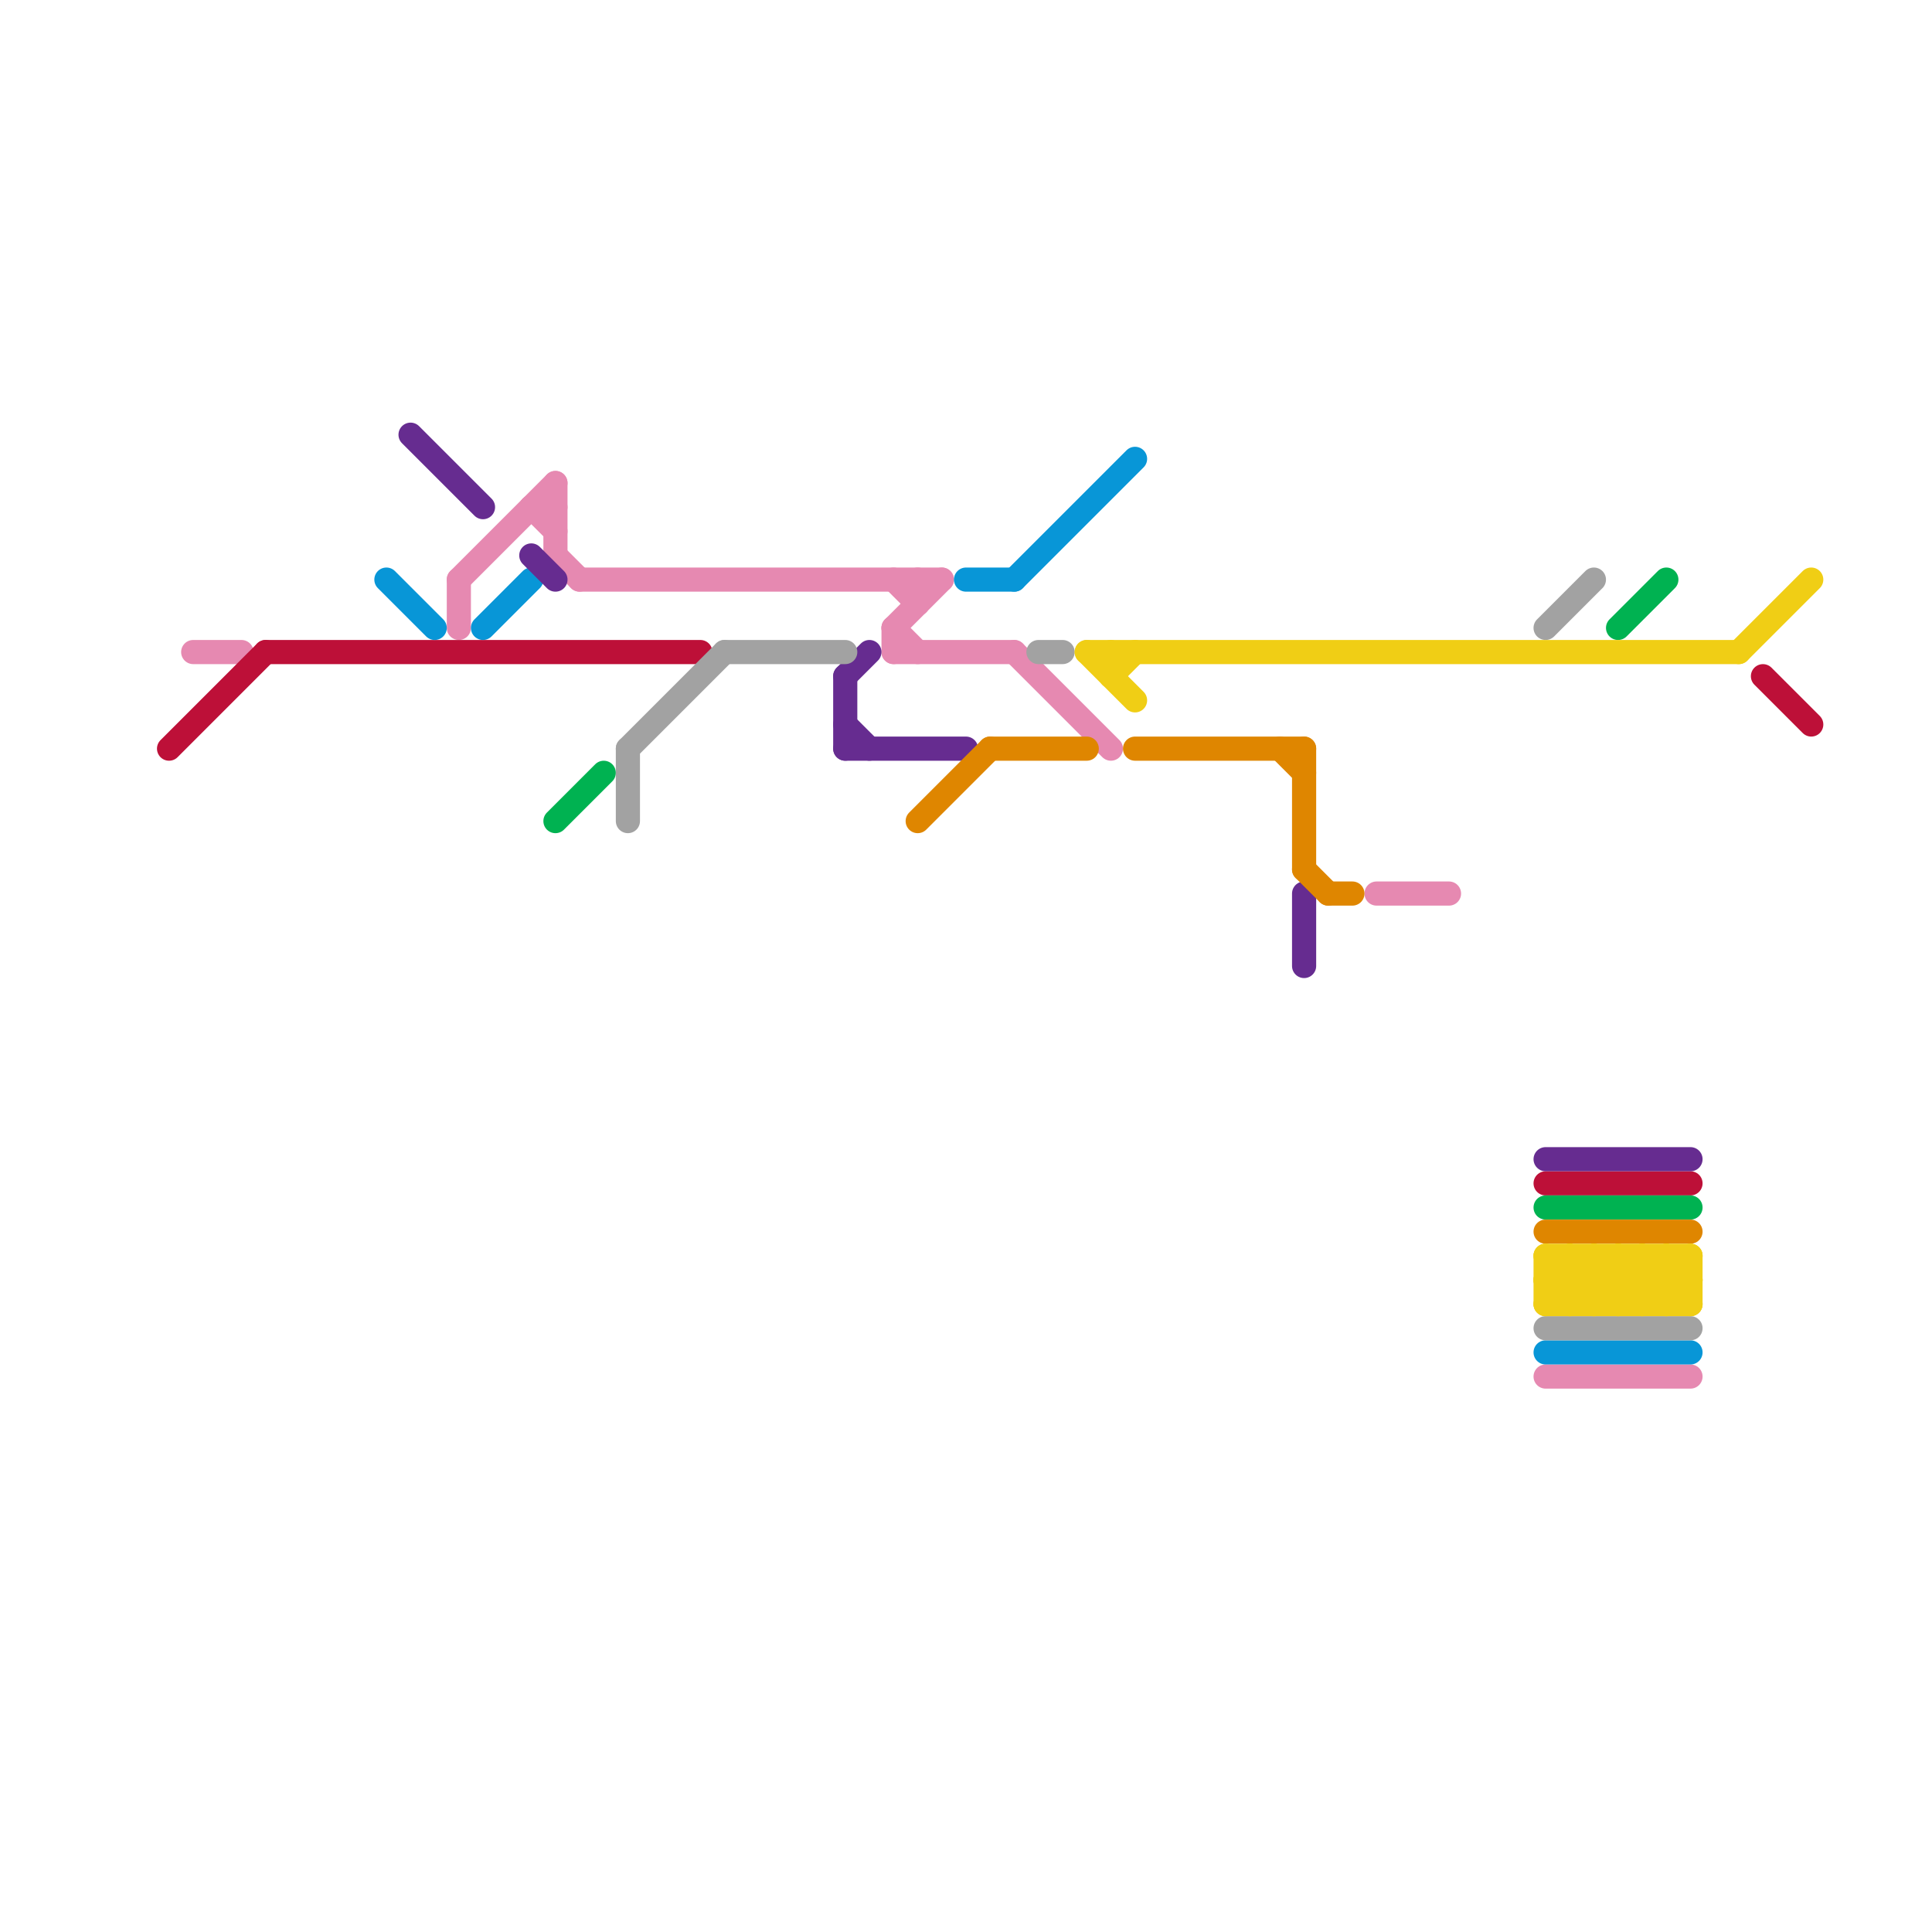 
<svg version="1.1" xmlns="http://www.w3.org/2000/svg" viewBox="0 0 80 80">
<style>text { font: 1px Helvetica; font-weight: 600; white-space: pre; dominant-baseline: central; } line { stroke-width: 1; fill: none; stroke-linecap: round; stroke-linejoin: round; } .c0 { stroke: #e689b1 } .c1 { stroke: #bd1038 } .c2 { stroke: #0896d7 } .c3 { stroke: #662c90 } .c4 { stroke: #00b251 } .c5 { stroke: #a2a2a2 } .c6 { stroke: #df8600 } .c7 { stroke: #f0ce15 }</style><defs><g id="wm-xf"><circle r="1.2" fill="#000"/><circle r="0.9" fill="#fff"/><circle r="0.6" fill="#000"/><circle r="0.3" fill="#fff"/></g><g id="wm"><circle r="0.6" fill="#000"/><circle r="0.3" fill="#fff"/></g></defs><line class="c0" x1="19" y1="24" x2="19" y2="26"/><line class="c0" x1="23" y1="23" x2="24" y2="24"/><line class="c0" x1="23" y1="20" x2="23" y2="23"/><line class="c0" x1="57" y1="37" x2="60" y2="37"/><line class="c0" x1="37" y1="26" x2="38" y2="27"/><line class="c0" x1="22" y1="21" x2="23" y2="21"/><line class="c0" x1="8" y1="27" x2="10" y2="27"/><line class="c0" x1="64" y1="57" x2="70" y2="57"/><line class="c0" x1="42" y1="27" x2="46" y2="31"/><line class="c0" x1="37" y1="27" x2="42" y2="27"/><line class="c0" x1="38" y1="24" x2="38" y2="25"/><line class="c0" x1="37" y1="24" x2="38" y2="25"/><line class="c0" x1="37" y1="26" x2="37" y2="27"/><line class="c0" x1="37" y1="26" x2="39" y2="24"/><line class="c0" x1="24" y1="24" x2="39" y2="24"/><line class="c0" x1="19" y1="24" x2="23" y2="20"/><line class="c0" x1="22" y1="21" x2="23" y2="22"/><line class="c1" x1="73" y1="28" x2="75" y2="30"/><line class="c1" x1="11" y1="27" x2="29" y2="27"/><line class="c1" x1="7" y1="31" x2="11" y2="27"/><line class="c1" x1="64" y1="49" x2="70" y2="49"/><line class="c2" x1="40" y1="24" x2="42" y2="24"/><line class="c2" x1="42" y1="24" x2="47" y2="19"/><line class="c2" x1="20" y1="26" x2="22" y2="24"/><line class="c2" x1="16" y1="24" x2="18" y2="26"/><line class="c2" x1="64" y1="56" x2="70" y2="56"/><line class="c3" x1="64" y1="48" x2="70" y2="48"/><line class="c3" x1="17" y1="18" x2="20" y2="21"/><line class="c3" x1="54" y1="37" x2="54" y2="40"/><line class="c3" x1="35" y1="28" x2="35" y2="31"/><line class="c3" x1="35" y1="28" x2="36" y2="27"/><line class="c3" x1="35" y1="30" x2="36" y2="31"/><line class="c3" x1="35" y1="31" x2="40" y2="31"/><line class="c3" x1="22" y1="23" x2="23" y2="24"/><line class="c4" x1="64" y1="50" x2="70" y2="50"/><line class="c4" x1="67" y1="26" x2="69" y2="24"/><line class="c4" x1="23" y1="34" x2="25" y2="32"/><line class="c5" x1="64" y1="26" x2="66" y2="24"/><line class="c5" x1="30" y1="27" x2="35" y2="27"/><line class="c5" x1="43" y1="27" x2="44" y2="27"/><line class="c5" x1="26" y1="31" x2="26" y2="34"/><line class="c5" x1="26" y1="31" x2="30" y2="27"/><line class="c5" x1="64" y1="55" x2="70" y2="55"/><line class="c6" x1="53" y1="31" x2="54" y2="32"/><line class="c6" x1="54" y1="31" x2="54" y2="36"/><line class="c6" x1="47" y1="31" x2="54" y2="31"/><line class="c6" x1="38" y1="34" x2="41" y2="31"/><line class="c6" x1="54" y1="36" x2="55" y2="37"/><line class="c6" x1="41" y1="31" x2="45" y2="31"/><line class="c6" x1="55" y1="37" x2="56" y2="37"/><line class="c6" x1="64" y1="51" x2="70" y2="51"/><line class="c7" x1="64" y1="52" x2="64" y2="54"/><line class="c7" x1="64" y1="52" x2="70" y2="52"/><line class="c7" x1="65" y1="52" x2="67" y2="54"/><line class="c7" x1="45" y1="27" x2="47" y2="29"/><line class="c7" x1="70" y1="52" x2="70" y2="54"/><line class="c7" x1="66" y1="52" x2="66" y2="54"/><line class="c7" x1="66" y1="54" x2="68" y2="52"/><line class="c7" x1="64" y1="52" x2="66" y2="54"/><line class="c7" x1="64" y1="53" x2="65" y2="52"/><line class="c7" x1="68" y1="54" x2="70" y2="52"/><line class="c7" x1="66" y1="52" x2="68" y2="54"/><line class="c7" x1="67" y1="54" x2="69" y2="52"/><line class="c7" x1="45" y1="27" x2="72" y2="27"/><line class="c7" x1="64" y1="53" x2="70" y2="53"/><line class="c7" x1="64" y1="54" x2="66" y2="52"/><line class="c7" x1="69" y1="52" x2="70" y2="53"/><line class="c7" x1="67" y1="52" x2="67" y2="54"/><line class="c7" x1="64" y1="53" x2="65" y2="54"/><line class="c7" x1="67" y1="52" x2="69" y2="54"/><line class="c7" x1="46" y1="27" x2="46" y2="28"/><line class="c7" x1="69" y1="54" x2="70" y2="53"/><line class="c7" x1="69" y1="52" x2="69" y2="54"/><line class="c7" x1="46" y1="28" x2="47" y2="27"/><line class="c7" x1="65" y1="54" x2="67" y2="52"/><line class="c7" x1="68" y1="52" x2="68" y2="54"/><line class="c7" x1="72" y1="27" x2="75" y2="24"/><line class="c7" x1="65" y1="52" x2="65" y2="54"/><line class="c7" x1="64" y1="54" x2="70" y2="54"/><line class="c7" x1="68" y1="52" x2="70" y2="54"/>
</svg>
